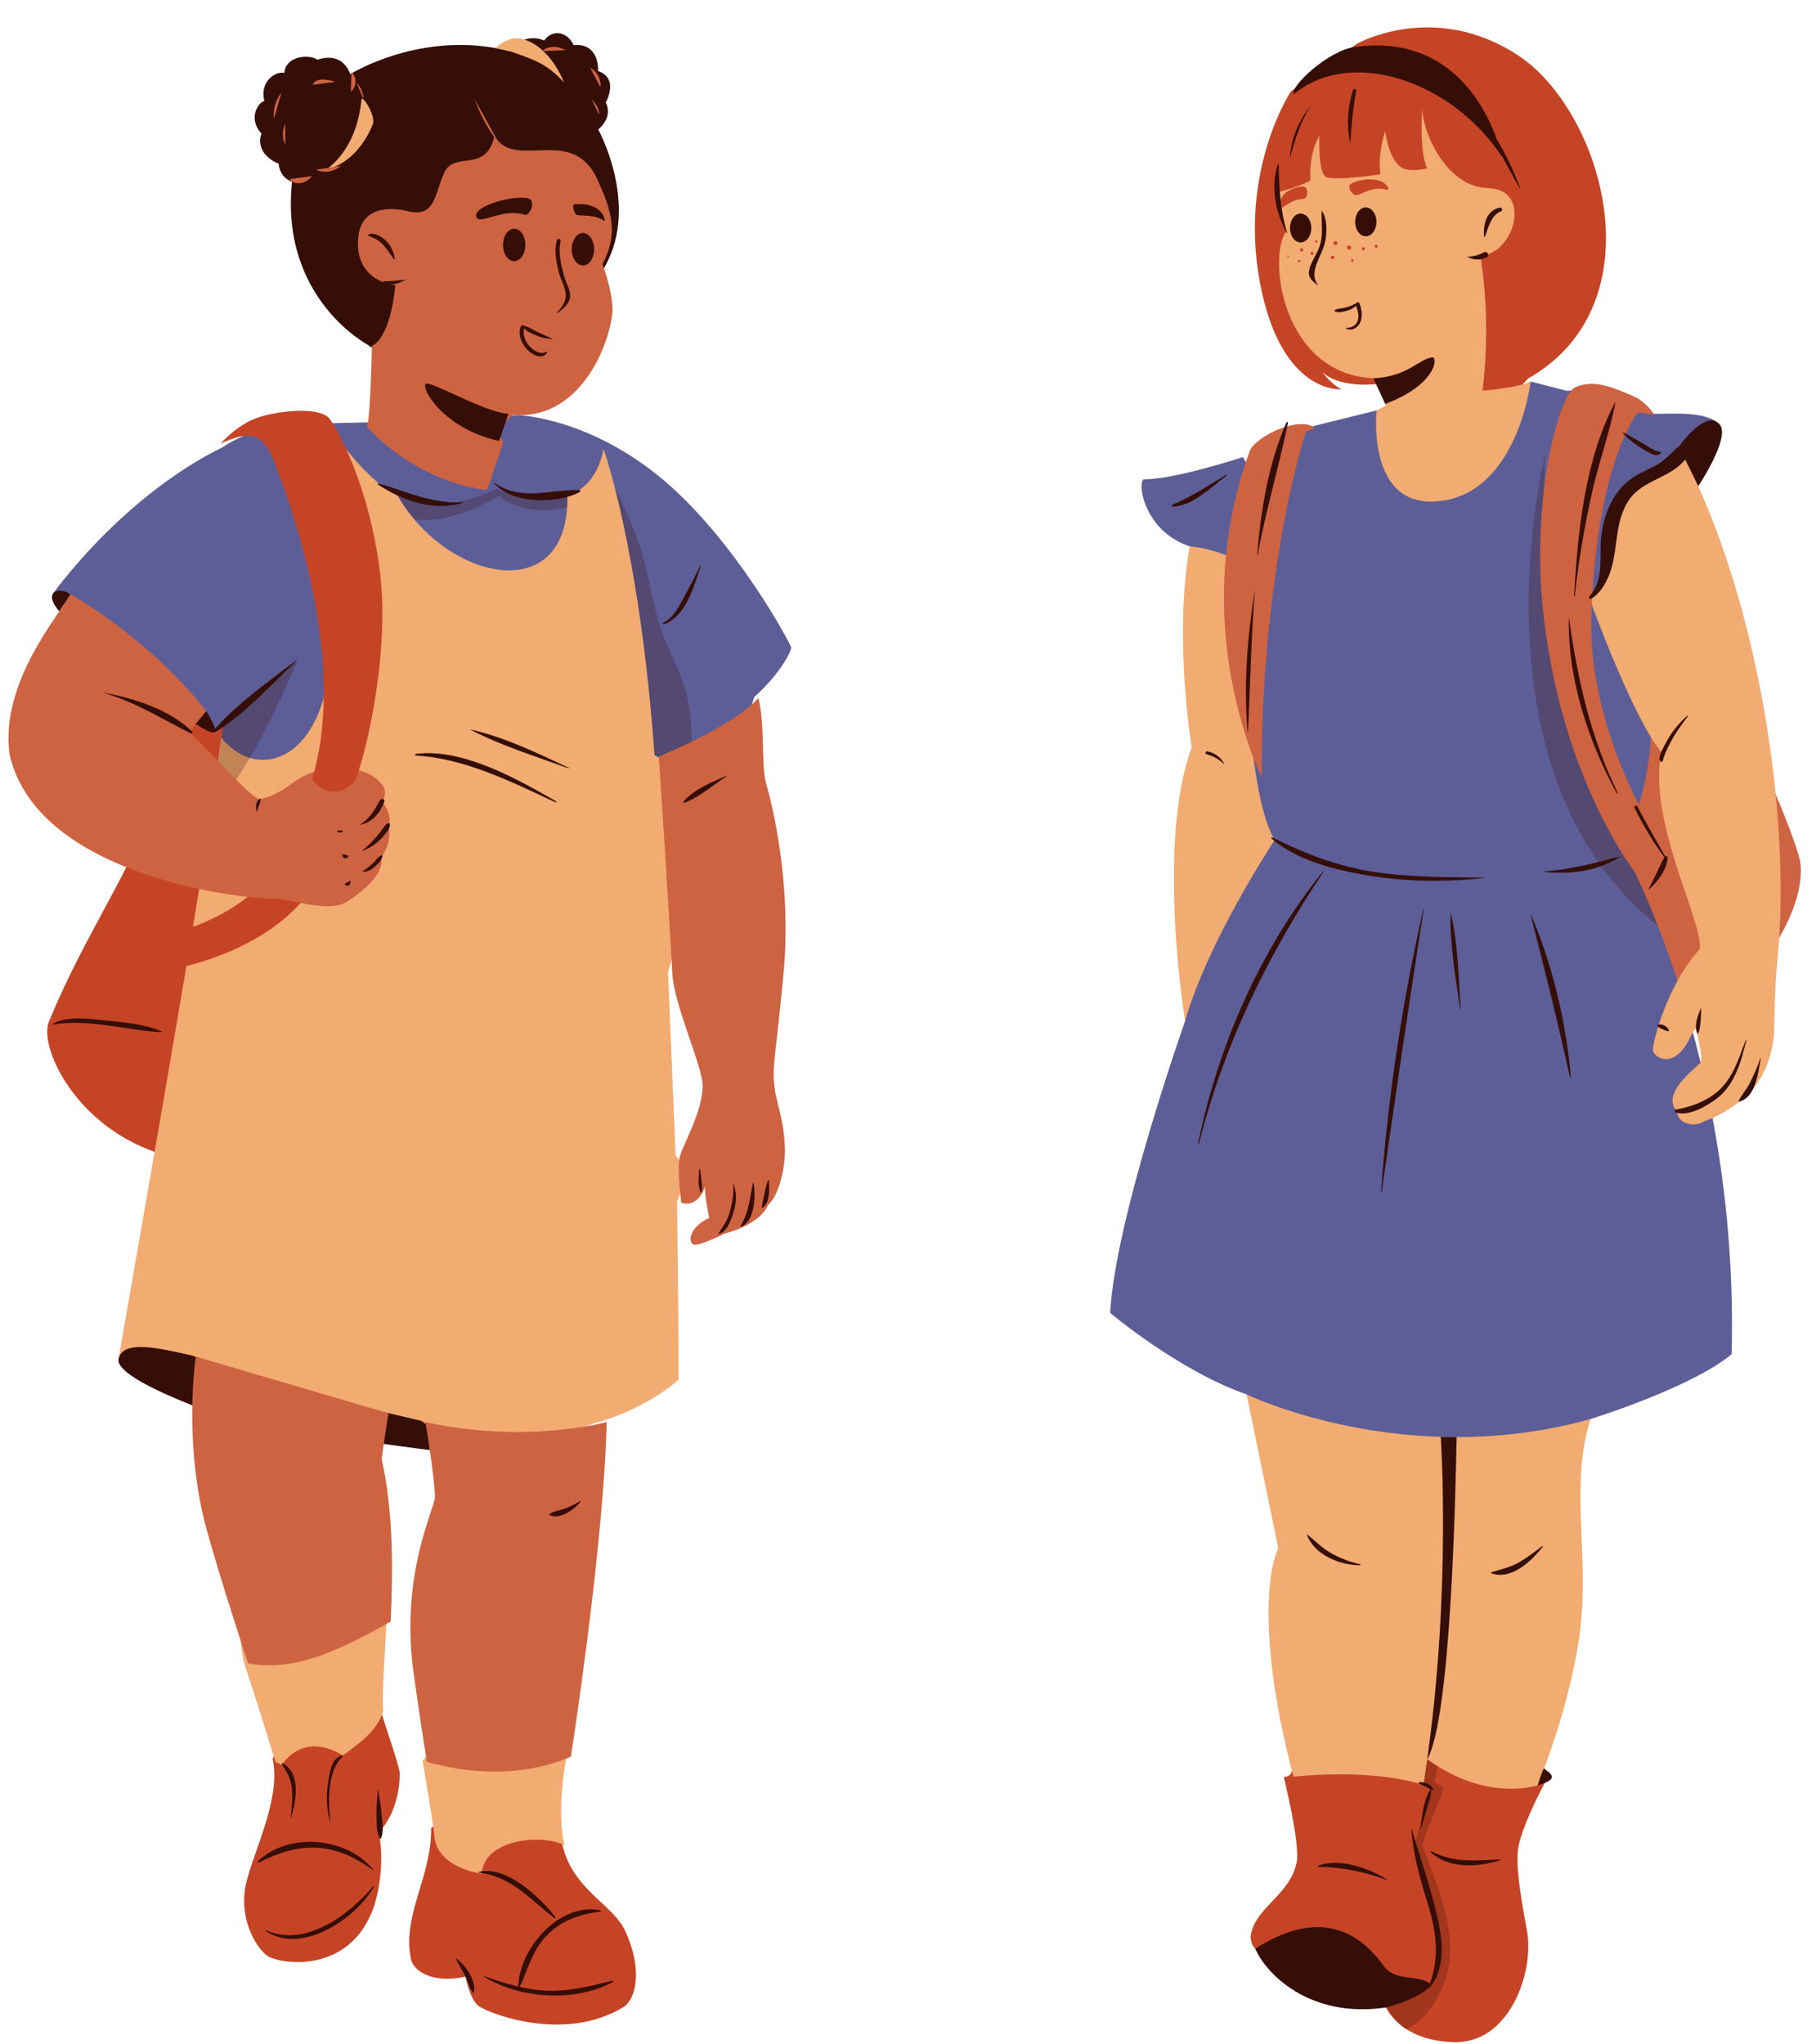 <?xml version="1.0" encoding="UTF-8"?><svg xmlns="http://www.w3.org/2000/svg" xmlns:xlink="http://www.w3.org/1999/xlink" height="507.3" preserveAspectRatio="xMidYMid meet" version="1.0" viewBox="-2.1 -6.8 450.8 507.3" width="450.8" zoomAndPan="magnify"><g id="change1_1"><path d="M44.04,281.05c-26.28-4.47-37.07-28.43-33.88-34.56c13.5-33.14,34.13-52.31,37.54-104.44 C96.76,177.8,70.32,285.52,44.04,281.05z" fill="#C64426"/></g><g id="change2_1"><path d="M52.85,176.26L52.85,176.26c0.33-2.45,0.5-4,0.42-3.93c-0.37,0.3-1.95,2.21-1.95,2.21l-40.34-33.9 c0,0,16.83-23.99,42.34-36.55c0,0,10.26-7.57,27.28-5.88l9.02-0.2l36.88-1.79c0,0,17.21,0.49,35.51,15.61 c18.3,15.12,32.45,41.64,32.32,42.16c-0.44,1.85-3.54,7.2-9.2,12.17l-7.21,23.03c-10.28-4.4-17.52-8.53-17.52-8.53 S76.41,231.78,52.85,176.26z" fill="#5D5E97"/></g><g id="change3_1"><path d="M167.18,161.81c2.64,7.35,3.1,15.46,1.37,23.08c-5.04-2.46-8.16-4.24-8.16-4.24 s-5.59,3.4-14.29,7.5c-3.54-8.03-5.08-16.94-4.41-25.7c1.01-13.28,6.95-26.09,5.98-39.37c-0.12-1.61-0.34-3.24-0.07-4.83 c0.18-1.06,1.07-3.77,2.53-3.63c1.26,0.12,2.19,3.47,2.66,4.47c1.74,3.76,3.36,7.58,4.54,11.56c1.9,6.39,2.64,13.1,4.91,19.37 C163.69,154.03,165.74,157.8,167.18,161.81z" fill="#350E07" opacity=".25"/></g><g id="change4_1"><path d="M165.98,291.4c0,0,0.5,43.6,0.34,44.08c-0.16,0.48-7.57,6.83-18.86,10.32c-11.29,3.48-27.24,9.39-45.67,2.67 l-9.87-2.67c0,0-12.04,0.95-24.91-2.39c-12.86-3.33-39.68-13.02-39.68-13.02s19.57-111.37,21.39-125.76 c0.05-0.38,2.98-19.85,4.11-28.38l0,0c8.37,10.43,23.18,6.41,26.53-14.98c3.35-21.38,3.33-58.09,3.33-58.09s7.44,10.2,13.87,12.93 c12.21,21.42,42.77,28.02,42.18,0.07c0,0,7.09-1.44,8.98-11.56c0,0,8.98,24.74,12.66,76.01c0,0,7.25,4.13,17.52,8.53l-14.17,45.22 l1.88,45.5C165.62,279.9,169.29,283.5,165.98,291.4z" fill="#F2AB71"/></g><g id="change3_2"><path d="M71.85,157.06c-0.64,0.57-10.62,27.08-21.52,36.84c1.4-9.48,3.17-21.77,2.94-21.58 C53.27,172.32,71.19,157.64,71.85,157.06z M71.85,157.06C71.85,157.06,71.85,157.06,71.85,157.06 C71.87,157.04,71.88,157.04,71.85,157.06z" fill="#350E07" opacity=".25"/></g><g id="change1_2"><path d="M76.04,212.64c-11.14,17.66-36.81,21.34-36.81,21.34l1.53-9.23c0,0,16.07-3.49,24.74-15.28 C65.5,209.47,87.18,194.98,76.04,212.64z" fill="#C64426"/></g><g id="change3_3"><path d="M50.56,343.78c0,0-24.41-8.46-23.22-13.39c1.19-4.93,10.53-2.49,18.13-0.82c0,0,30.86,10.06,47.86,14.07 c0.71,0.17,9.14,2.16,9.14,2.16l12.38,8.48C114.84,354.28,77.17,350.24,50.56,343.78z M146.41,25.34c3.92-3.37,1.85-6.7,1.85-6.7 s3.49-5.92-1.9-7.82c0.11-3.04-1.2-6.91-6.06-6.42c-1.54-3.35-5.23-4.07-7.3-1.15c-5.5-2.21-8.39,2.69-8.39,2.69 c-21.72-5.65-39.76,5.66-39.76,5.66c-2.28-6.04-8.11-3.57-8.11-3.57c-1.81-1.36-7.9-1.17-8.26,3.27c-2.15-0.54-6.25,2.17-4.94,6.97 c-1.3,0.15-4.33,4.17-0.73,8.07c-1.05,2.76,0.32,5.89,4.27,7.48c0.25,2.93,2.18,4.08,3.32,4.51c-3.08,28.9,18.79,40.43,18.79,40.43 c5.67,5.58,47.84-2.48,58.02-18.03C157.37,45.17,146.41,25.34,146.41,25.34z" fill="#350E07"/></g><g id="change5_1"><path d="M425.04,147.35c2.8,22.16,15.28,43.95,19.44,58.42c4.16,14.48-20.01,51.03-52.15,45.61 C360.18,245.97,387.7,131.19,425.04,147.35z" fill="#CE6342"/></g><g id="change2_2"><path d="M392.75,345.34c-45.55,37.59-85.39-6.1-85.39-6.1s16.91,5.89,0,0c-16.91-5.89-33.88-20.24-33.88-20.24 c1.23-23.31,18.6-72.4,18.6-72.4s11.58-76.31,11.53-76.52c-0.05-0.21,0.86-37.58-10.4-41.3c-11.27-3.73-13.07-15.77-11.39-16.65 c7.53,0.13,24.63-5.5,24.63-5.5s3.94,8.39,7.89-0.68c0,0-0.72-6.6,8.93-6.85l16.35-4.05c22.94,12.54,38.27-7.16,38.27-7.16l8.8,2.26 c14.39-0.33,20.88,5.7,20.88,5.7c3.26,0.25,12.32-0.85,16.32,1.95l-18.35,61.71c0,0,7.4,15.56-4.68,44.44 c0,0,28.86,51.33,26.89,125.32C417.5,337.72,392.75,345.34,392.75,345.34z" fill="#5D5E97"/></g><g id="change5_2"><path d="M15.37,140.64c0,0,19.48,10.84,33.73,29.03l-4.25,5.15c5.49,5.1,14.29,15.38,17.33,16.68 c0,0,3.13-0.12,8.02-3.75c4.88-3.63,9.35-4.16,12.13-4.04c2.78,0.12,7.8,0.6,10.58,4.44c1.22,1.81,0,4.15,0,4.15s2.61,3.4,1.42,5.8 c0,0,1.2,3.66-1.84,8c0,0,1.71,4.21-8.07,10.61c-4.64,3.51-14.99-0.79-19.28-0.54c-4.29,0.25-57.98-4.63-64.88-35.87 C-2.11,162.4,12.76,145.71,15.37,140.64z" fill="#CE6342"/></g><g id="change1_3"><path d="M92.35,417.09c0.2,1.93,4.3,12.8,4.81,16.18c-0.2,10.31-5.26,14.57-5.26,14.57s2.01,8.27-1.15,18.47 c-6.11,17.38-23.69,14.09-26.33,12.35c-2.64-1.74-6.7-8.2-5.79-16.02s9.32-22.27,6.95-33C70.79,418.51,92.15,415.17,92.35,417.09z M104.93,446.83c0.13,12.03-7.07,21.41-5.11,32.06c0.48,3.79,5.94,6.58,13.64,4.83c0,0,1.02,5.65,3.28,7.31 c2.26,1.66,21.35,9.45,36.34,0c3.09-2.77,4.07-9.86,0-18.7c-3.08-6.69-13.33-10.25-15.69-21.89 C137.39,450.44,116.92,437.55,104.93,446.83z M377.23,87.14c32.59-18.56,18.53-66.3-2.38-80.13c-20.91-13.83-40.14-2.94-40.14-2.94 l-16.34,11.79c0,0-12.92,19.35-7.73,47.33s20.22,26.63,20.22,26.63c-2.56-1.36-4.69-4.24-4.69-4.24c4.69,4.24,14.04,2.87,14.04,2.87 S361.42,105.35,377.23,87.14z M318.34,433.35c-0.4,0.79-1.77,0.82-1.77,0.82s3.98,15.83,3.26,20.96 c-1.63,8.47-10.29,11.19-11.47,18.47c-0.07,0.47,0.03,1.15,0.32,1.96c2.01,5.68,22.02,3.93,32.88,15.02c0,0,3.15,8.98,17.17,9.41 c14.02,0.43,20.08-17.62,18.23-27.61s-2.77-16.39-2.19-20.55c1.17-6.59,7.54-17.91,7.54-17.91S327.73,405.83,318.34,433.35z M52.65,103.31c8.07-3.84,10.91-2.07,13.65,5.32c2.74,7.39,18.32,47.19,9.07,78c0,0,4.39,6.37,10.41,0.73 c1.66-2.33,9.15-29.81,6.46-52.02s-11.31-37.2-12.89-38.61c-2.76-2.46-11.75-1.72-17.16,0C56.78,98.44,52.65,103.31,52.65,103.31z" fill="#C64426"/></g><g id="change3_4"><path d="M409.45,222.95c-47.93-38.27-27.94-117.28-27.94-117.28c-2.95,50.59,9.36,80.36,20.11,96.38 c-0.25,0.62-0.49,1.25-0.76,1.88C400.86,203.94,404.68,210.75,409.45,222.95z M351.03,450.8c0.46-1.73,5.3-13.82,5.3-13.82 l-2.29-1.61l0.74-3.86c-0.85-0.53-1.72-1.11-2.59-1.74l-0.91,6.32l1.91,0.88l-4.09,13.82c0.5,8.58,10.39,24.9,4.09,34.69 c-3.05,3.08-10.79,6.16-10.98,5.71c0,0,1.07,3.02,4.7,5.65c2.89-1.32,6.57-4.37,9.43-11.36 C361.86,472.01,350.57,452.53,351.03,450.8z M121.2,114.48c0,0-11.81,6.84-24.61,1.64c1.21,2.12,2.6,4.09,4.12,5.9 c9.76,1.47,20.96-5.74,20.96-5.74c6.16,4.62,13.19,3.77,17.03,2.76c0.06-0.91,0.08-1.85,0.06-2.84 C129.59,118.84,121.2,114.48,121.2,114.48z" fill="#350E07" opacity=".25"/></g><g id="change4_2"><path d="M321.76,39.59c0.96,0.48,0.85,2.81-0.3,2.98c-3.15,0.1-5.13,2.41-5.63,2.24c0.29,2.13,0.73,4.58,1.28,5.89 c-4.53,6.64-0.87,35.28,21.69,36.38l6.64,1.72l-3.7,4.64l0.2,0.42l-2.32,1.18c0,0-2.57,23.62,14.56,22.61 c20.34-1.2,23.7-29.77,23.7-29.77c-3.79,1.72-11.98,2.26-11.98,2.26s2.38-15.41-0.51-33.45c8.55-0.52,12.96-16.54,1.93-16.81 c-11.02-0.27-16.74-15.26-16.34-20.26c0,0-0.91,11.23,1.24,15.36c0,0-3.85,1-6.01,0c-3.58-1.66-4.45-9.2-4.45-9.2 s-1.88,5.13-1.2,10.68c0,0-11.41,1.69-13.47,0.67c-2.07-1.02-1.66-10.27-1.66-10.27c-2.67,4.65-2.26,10.11-2.23,10.94 c0.03,0.83-7.84,3.05-7.84,3.05s0.1,1.15,0.29,2.7C315.98,40.23,320.89,39.16,321.76,39.59z M317.81,57 c-0.03,0.03-0.09,0.06-0.13,0.06c-0.05,0-0.1-0.02-0.13-0.06c-0.04-0.03-0.05-0.09-0.06-0.13c0-0.05,0.02-0.1,0.06-0.13 c0.03-0.03,0.09-0.06,0.13-0.06c0.05,0,0.1,0.02,0.13,0.06c0.04,0.03,0.05,0.09,0.06,0.13C317.87,56.91,317.84,56.96,317.81,57z M320.39,58.28c-0.38,0-0.38-0.59,0-0.59C320.77,57.69,320.77,58.28,320.39,58.28z M320.99,55.61c-0.52,0-0.52-0.81,0-0.81 C321.51,54.8,321.51,55.61,320.99,55.61z M333.83,58.08c-0.03,0.03-0.06,0.05-0.1,0.07c-0.03,0.01-0.05,0.02-0.08,0.02 c-0.04,0.01-0.09,0.01-0.13-0.01c-0.03-0.01-0.05-0.02-0.08-0.03c-0.04-0.02-0.07-0.05-0.09-0.08c-0.03-0.03-0.05-0.07-0.06-0.11 c0-0.01-0.01-0.02-0.01-0.03c-0.02-0.06-0.02-0.12,0-0.17c0.01-0.04,0.03-0.08,0.06-0.11c0.02-0.04,0.05-0.06,0.09-0.08 c0.04-0.02,0.08-0.04,0.12-0.04c0.04-0.01,0.09-0.01,0.13,0.01c0.06,0.02,0.1,0.04,0.14,0.08c0.02,0.02,0.03,0.04,0.05,0.07 c0.03,0.05,0.04,0.11,0.04,0.17c0,0.01,0,0.02,0,0.03C333.92,57.94,333.88,58.02,333.83,58.08z M336.71,55.06 c-0.02,0.05-0.04,0.09-0.08,0.13c-0.04,0.04-0.08,0.06-0.13,0.08c-0.05,0.02-0.1,0.04-0.15,0.03c-0.11,0-0.2-0.04-0.28-0.11 c-0.05-0.05-0.08-0.11-0.1-0.17c0-0.03-0.01-0.07-0.01-0.1c0-0.05,0.01-0.1,0.03-0.15c0.02-0.05,0.04-0.09,0.08-0.13 c0.04-0.04,0.08-0.06,0.13-0.08c0.05-0.02,0.1-0.04,0.15-0.03c0.11,0,0.2,0.04,0.28,0.11c0.05,0.05,0.08,0.11,0.1,0.17 c0,0.03,0.01,0.07,0.01,0.1C336.74,54.96,336.73,55.01,336.71,55.06z M339.52,54.69c-0.48,0-0.48-0.75,0-0.75 C340.01,53.94,340.01,54.69,339.52,54.69z M332.91,39.22c0.36-0.79,3.55-1.82,6.37-1.41c3,0.43,3.91,2.77,2.69,2.47 c-3.14-1.05-6.19,1.26-7.34,1.34C333.48,41.69,332.63,39.82,332.91,39.22z M332.32,54.43c0.02-0.06,0.06-0.12,0.11-0.17 c0.05-0.05,0.1-0.09,0.17-0.11c0.06-0.03,0.13-0.05,0.2-0.04c0.09,0,0.18,0.02,0.26,0.07c0.03,0.03,0.07,0.05,0.1,0.08 c0.06,0.06,0.11,0.14,0.13,0.23c0.01,0.05,0.01,0.09,0.02,0.14c0,0.07-0.01,0.14-0.04,0.2c-0.02,0.06-0.06,0.12-0.11,0.17 c-0.05,0.05-0.1,0.09-0.17,0.11c-0.06,0.03-0.13,0.05-0.2,0.04c-0.09,0-0.18-0.02-0.26-0.07c-0.03-0.03-0.07-0.05-0.1-0.08 c-0.06-0.06-0.11-0.14-0.13-0.23c-0.01-0.05-0.01-0.09-0.02-0.14C332.27,54.56,332.28,54.49,332.32,54.43z M328.96,53.33 c0.02-0.06,0.05-0.11,0.1-0.16c0.04-0.05,0.1-0.08,0.16-0.1c0.06-0.03,0.12-0.05,0.19-0.04c0.09,0,0.17,0.02,0.25,0.07 c0.03,0.03,0.07,0.05,0.1,0.08c0.06,0.06,0.1,0.13,0.13,0.22c0.01,0.04,0.01,0.09,0.02,0.13c0,0.07-0.01,0.13-0.04,0.19 c-0.02,0.06-0.05,0.11-0.1,0.16c-0.04,0.05-0.1,0.08-0.16,0.1c-0.06,0.03-0.12,0.05-0.19,0.04c-0.09,0-0.17-0.02-0.25-0.07 c-0.03-0.03-0.07-0.05-0.1-0.08c-0.06-0.06-0.1-0.13-0.13-0.22c-0.01-0.04-0.01-0.09-0.02-0.13 C328.92,53.45,328.93,53.39,328.96,53.33z M328.72,56.65c0.57,0,0.57,0.89,0,0.89C328.15,57.53,328.15,56.65,328.72,56.65z M324.39,53.02c0.01-0.04,0.03-0.07,0.06-0.09c0.05-0.05,0.13-0.08,0.2-0.08c0.08,0,0.15,0.03,0.2,0.08 c0.06,0.05,0.08,0.13,0.08,0.2c0,0.04-0.01,0.08-0.02,0.11c-0.01,0.04-0.03,0.07-0.06,0.09c-0.05,0.05-0.13,0.08-0.2,0.08 c-0.08,0-0.15-0.03-0.2-0.08c-0.06-0.05-0.08-0.13-0.08-0.2C324.37,53.09,324.38,53.05,324.39,53.02z M323.25,55.92 c0.02-0.05,0.04-0.09,0.08-0.12c0.03-0.04,0.07-0.06,0.12-0.08c0.05-0.02,0.09-0.03,0.15-0.03c0.1,0,0.19,0.04,0.27,0.11 c0.05,0.05,0.08,0.1,0.1,0.17c0,0.03,0.01,0.07,0.01,0.1c0,0.05-0.01,0.1-0.03,0.15c-0.02,0.05-0.04,0.09-0.08,0.12 c-0.03,0.04-0.07,0.06-0.12,0.08c-0.05,0.02-0.09,0.03-0.15,0.03c-0.1,0-0.19-0.04-0.27-0.11c-0.05-0.05-0.08-0.1-0.1-0.17 c0-0.03-0.01-0.07-0.01-0.1C323.22,56.01,323.23,55.97,323.25,55.92z M439.14,231.27c-0.76,7.65-0.7,14.78-0.85,18.01 c-0.3,6.63-3.37,12.84-6.9,15.77c-5.12,4.83-10.31,6.34-10.31,6.34s-1.6,1.12-3.64,0.79c-3.32-0.62-3.23-3.12-3.23-3.12 c-4.25-4.6,4.88-10.9,5.79-12.19c0.91-1.29-0.98-6.23-0.84-8.69c-1.68,1.26-2.04,4.75-5.14,6.99c-3.1,2.23-6.15-0.41-5.77-1.66 c0-2.12,3.67-16.16,11.61-24.8c0.66-7.31-12.91-31.43-9.58-48.91c-7.26-8.71-17.97-38.52-17.97-38.52c1.64-1.6,3.62-3.55,3.9-5.82 c0.29-2.27,0.91-5.41,1-7.7c0.25-6.33,1.14-11.57,6.4-15.11c1.99-1.34,5.85-2.42,7.92-3.63c2.07-1.21,2.93-5.32,3.11-5 c0.56,1.04,1.11,2.09,1.65,3.16C434.48,142.99,442.61,196.13,439.14,231.27z M314.32,201.66c0,0-16.64,25.1-22.24,44.95 c0,0-7.23-43.92,1.64-67.97c0,0-4.49-26.76-0.51-49.86c6.31,0.48,13.54,4.06,13.54,4.06S305.9,187.58,314.32,201.66z M392.75,345.34 c-5.21,15.97-0.39,33.09-2.53,51.78c-2.14,18.69-10.59,39.09-10.59,39.09s-12.38,4.43-27.44-6.45l-0.93,6.45 c0,0-10.54-4.21-32.27-2.11c-8.24-31.1-6.86-50.16-3.77-56.66l-7.86-38.21C307.36,339.25,346.68,358.24,392.75,345.34z M78.93,35.24 c0.04-0.18,7.41-4.29,8.7-17.36c0.32-1.12,3.58,4.09,2.82,6.12S86.3,33.5,78.93,35.24z M137.91,13.68 c-4.37-4.92-8.06-5.81-13.31-7.74l-3.7-0.81c0,0,3.06-3.08,6.35-2.33C134.58,4.48,137.91,13.68,137.91,13.68z M138.58,428.84 c-2.78,14.86-0.52,22.37-0.52,22.37c-4.24-2.74-19.8-2.28-20.62,6.99c-6.75-1.21-11.3-4.42-11.71-9.34 c-0.26-3.07-1.34-8.92-2.92-18.76C109.1,423.06,123.1,422.59,138.58,428.84z M93.85,395.29c-0.45,9.62-1.15,17.77-0.82,22.58 c-1.64,5.42-7.25,8.8-9.98,10.97c-10.3-6.19-15.15,2.37-15.15,2.37l-1.63-0.8c0,0-3.31-10.99-7.82-24.73 C53.32,382.03,73.76,395.29,93.85,395.29z" fill="#F2AB71"/></g><g id="change5_3"><path d="M410.49,202.98l-4.47,9.64c0,0-19.54-22.29-24.82-65.56c-3.61-29.59,3.72-56.01,7.71-57.74 c3.84-1.67,7.62-1.03,15.61,2.77c2.68,1.77,4.09,4.06,4.09,4.06l-4.09-0.63c0,0-10.23,12.18-11.57,50.16 C391.89,175.89,410.49,202.98,410.49,202.98z M308.2,104.95c-16.08,43.64,2.87,80.97,2.87,80.97c-0.07-52.58,11-85.58,11-85.58 l2.25-0.93C320.49,96.26,309.82,101.45,308.2,104.95z M145.83,36.98c-6.23-12.24-19.66-1.97-24.74-9.44l-5.35-9.69 c1.18,3.33,2.82,6.49,4.85,9.39c-2.19,8.93-9.96,3.36-12.41,8.82c-2.48,5.53-2.22,10.87-8.59,9.66c0,0-12.19-3.76-12.81,6.92 s9.26,11.34,9.26,11.34c-1.4,13.88-5.83,15.06-5.83,15.06s-0.27,16.44-1.18,20.2c13.96,14.57,29.77,15.54,29.77,15.54l4.04-11.86 l-1.8-2.83l4.1-3.92c18.55,1.46,24.93-21.04,24.8-26.25c-0.13-5.21-2.49-11.18-2.49-11.18C151.18,51.65,150.32,46.41,145.83,36.98z M72.69,38.62c1.07-0.21,2.01-0.9,2.73-1.72l-5.69,0.75C70.4,38.51,71.62,38.84,72.69,38.62z M82.5,34.36l-6.13,0.96 C78.36,36.25,80.89,35.86,82.5,34.36z M85.15,11.06L85,15.99c0.7-0.61,1.13-1.51,1.15-2.43C86.19,12.63,85.81,11.71,85.15,11.06z M86.39,13.69l1.75,4.16C88.12,16.31,87.48,14.78,86.39,13.69z M67.7,16.44c-0.23,0.09-0.38,0.31-0.51,0.53 c-1.03,1.69-1.49,3.72-1.3,5.7L67.7,16.44z M68.71,23.94c-0.79,1.62-0.79,3.6,0,5.22L68.71,23.94z M78.8,12.99 c-0.63-0.07-1.27-0.1-1.88,0.07c-0.61,0.17-1.17,0.58-1.39,1.18l5.58-0.7C80.39,13.21,79.59,13.08,78.8,12.99z M138.3,5.65 c-0.95-0.51-2.01-0.84-3.09-0.81c-1.08,0.03-2.17,0.43-2.9,1.22c0.14-0.06,0.27-0.12,0.41-0.18L138.3,5.65z M144.41,10.03l2.52,4.79 C147.17,12.91,146.12,10.91,144.41,10.03z M144.75,17.78l1.84,3.87C146.73,20.19,145.71,18.89,144.75,17.78z M188.1,187.7 c-1.29-4.41-0.24-14.54-1.93-21.26c-6.8,7.38-24.74,14.5-24.74,14.5c0.3,3.31,2.99,45.87,3.36,53.76 c0.37,7.88,7.68,23.46,7.55,28.12c-0.19,6.62-4.9,14.38-5.67,17.38c-0.78,3,0.36,11.5,0.36,11.5c4.54,1.25,5.89-4.12,5.89-4.12 c-0.21,1.99,1.04,7.86,1.04,7.86c-5.32,2.42-5.37,6.59-3.6,6.66c1.77,0.08,7.39-2.76,7.39-2.76c9.25-2.42,10.84-7.12,10.84-7.12 c2.87-2.56,4.37-9.89,4.14-14.57c-0.23-4.68-0.91-7.16-2.35-13.13c-1-6.67-0.16-6.71,2.01-29.58 C194.56,212.06,189.38,192.12,188.1,187.7z M103.5,346.1c0.67,3.56,2.43,15.81,2.37,18.64c-0.06,2.83-8.65,19.14-5.34,43.31 c1.25,9.07,2.38,16.43,3.33,22.35c4.72,1.42,20.63,5.3,35.76-1.26c3.01-19.6,8.34-58.8,8.89-83.04 C148.51,346.1,128.53,351.62,103.5,346.1z M94.36,343.94c0,0-47.3-13.93-47.86-14.07c0,0-3.25,21.54,2.78,43.21 c2.67,9.58,6.61,22.01,10.19,32.9c9.54,1.69,18.94-0.9,35.41-10.39c0.57-12.34,0.73-27.09-2.23-40.29 C92.66,355.3,93.82,346.53,94.36,343.94z" fill="#CE6342"/></g><g id="change3_5"><path d="M89.38,51.66c-0.09-0.06-0.12-0.23,0-0.28c1.28-0.57,2.96,0.38,3.94,1.19c1.43,1.19,2.31,3,2.58,4.82 c0.02,0.16-0.16,0.23-0.25,0.11c-0.91-1.24-1.69-2.56-2.77-3.67c-0.55-0.56-1.16-1.03-1.85-1.4C90.48,52.14,89.88,52.01,89.38,51.66 L89.38,51.66z M136.13,52.81c-0.73,2.74-0.15,5.64,0.6,8.34c0.35,1.26,1.01,2.45,1.36,3.69c0.76,2.75-0.28,4.03-2.04,6.06 c-0.02,0.03,0.01,0.07,0.04,0.05c1.45-0.89,3.24-2.36,3.35-4.22c0.09-1.44-0.98-3.28-1.38-4.63c-0.85-2.89-1.63-6.04-1-9.03 C137.2,52.46,136.3,52.2,136.13,52.81L136.13,52.81z M127.86,73.94c-0.09,0-0.17,0-0.26,0c-0.13,0-0.28,0.07-0.35,0.2 c-1,1.95,0.25,4.58,1.68,5.98c1.22,1.2,3.74,2.5,4.83,0.46c0.04-0.08-0.05-0.18-0.13-0.13c-1.74,1.07-3.9-0.62-4.85-2.05 c-0.42-0.64-0.71-1.35-0.84-2.11c-0.14-0.78,0.1-1.47,0.03-2.23C127.97,73.99,127.93,73.94,127.86,73.94L127.86,73.94z M127.74,74.21c0.54,1.16,2.17,1.76,3.29,2.24c1.32,0.56,2.54,0.79,3.96,0.91c0.04,0,0.05-0.05,0.02-0.07 c-1.32-0.6-2.63-1.24-3.96-1.85c-1.01-0.47-2.11-1.33-3.25-1.34C127.75,74.11,127.72,74.17,127.74,74.21L127.74,74.21z M125.54,49.95c-1.53,0-2.77,1.8-2.77,4.03c0,2.23,1.24,4.03,2.77,4.03c1.53,0,2.77-1.8,2.77-4.03 C128.32,51.75,127.08,49.95,125.54,49.95z M142.6,51.02c-1.53,0-2.77,1.8-2.77,4.03c0,2.23,1.24,4.03,2.77,4.03 c1.53,0,2.77-1.8,2.77-4.03C145.37,52.82,144.13,51.02,142.6,51.02z M116.08,46.87c0.69,2.55,6.26-2.23,12.24-0.33 c1.28-0.04,2.65-3.59,0.77-4.09C125.54,41.5,115.57,44.25,116.08,46.87z M140.45,43.9c-0.62,0.44,0.01,2.36,0.66,2.64 c0.65,0.28,4.8-0.17,6.74,1.52C148.36,48.44,147.9,43.27,140.45,43.9z M124.1,95.88c-5.67-0.21-19.21-8.22-20.51-7.43 s4.01,11.03,18.21,14.18L124.1,95.88z M93.12,63.27c1.58,1.15,3.78,0.18,5.34-0.52c0.05-0.02,0.02-0.11-0.03-0.1 c-1.73,0.11-3.5,0.42-5.23,0.32C93.03,62.96,93.01,63.19,93.12,63.27L93.12,63.27z M45.62,174.76c-5.65-5.52-14.39-8.26-21.97-9.66 c-0.02,0-0.03,0.03-0.01,0.04c7.96,2.3,14.34,6.45,21.64,10.06C45.55,175.33,45.85,174.99,45.62,174.76L45.62,174.76z M62.39,191.43 c-0.24,0.17-0.39,0.23-0.55,0.49c-0.14,0.24-0.25,0.5-0.31,0.78c-0.13,0.64-0.06,1.25,0.1,1.88c0.01,0.04,0.07,0.04,0.08,0 c0.13-0.58,0.35-1.12,0.57-1.67c0.19-0.47,0.27-0.86,0.32-1.35C62.62,191.45,62.47,191.37,62.39,191.43L62.39,191.43z M91.72,113.4 c5.97,4.04,13.89,6.8,20.97,4.59c0.07-0.02,0.06-0.13-0.02-0.12c-7.71,0.35-13.7-2.69-20.85-4.71 C91.67,113.12,91.6,113.32,91.72,113.4L91.72,113.4z M141.73,114.82c-7.43-0.21-14.54,2.95-21.29-1.95 c-0.02-0.02-0.04,0.02-0.03,0.04c4.31,5.41,15.86,5.51,21.44,2.36C142.07,115.15,141.96,114.83,141.73,114.82L141.73,114.82z M162.67,148.14c5.61-1.96,7.5-9.62,9.26-14.65c0.02-0.05-0.06-0.09-0.09-0.04c-1.29,2.59-2.64,5.15-4.01,7.71 c-1.33,2.47-2.7,5.31-5.31,6.63C162.32,147.89,162.46,148.21,162.67,148.14L162.67,148.14z M167.81,192.42 c3.75-1.42,7.1-4.4,10.45-6.56c0.08-0.05,0.01-0.15-0.07-0.12c-3.6,1.56-7.96,3.3-10.59,6.32 C167.47,192.2,167.59,192.5,167.81,192.42L167.81,192.42z M101.13,180.7c12.11,0.67,23.79,6.54,34.63,11.59 c0.17,0.08,0.32-0.16,0.15-0.26c-9.75-5.58-23.17-13.21-34.78-11.74C100.87,180.33,100.86,180.69,101.13,180.7L101.13,180.7z M114.6,174.24c7.75,4.04,16.26,6.65,24.45,9.63c0.07,0.02,0.11-0.08,0.05-0.12c-7.89-3.72-15.93-7.6-24.48-9.54 C114.6,174.21,114.59,174.23,114.6,174.24L114.6,174.24z M51.49,174.82c7.47-4.76,13.69-11.65,20.06-17.72 c0.06-0.05-0.02-0.13-0.08-0.08c-6.95,5.38-14.56,10.62-20.38,17.27C50.84,174.57,51.15,175.04,51.49,174.82L51.49,174.82z M46.48,172.85c6.99,4.64,5.03,0.83,2.62-3.18L46.48,172.85z M15.37,140.64c-3.49-2.12-6.69-0.19-2.75,4.27L15.37,140.64z M172.02,289.32c0.43-1.99-0.2-3.9-0.31-5.88c-0.01-0.16-0.24-0.16-0.25,0c-0.1,2.01-0.47,4.02,0.52,5.89 C171.99,289.34,172.02,289.34,172.02,289.32L172.02,289.32z M176.23,299.43c1.85-0.37,2.74-2.57,3.34-4.17 c1.05-2.8,1.42-5.28,0.49-8.15c-0.03-0.08-0.16-0.07-0.15,0.02c0.18,2.38-0.28,4.86-0.94,7.14c-0.59,2.06-1.68,3.37-2.77,5.12 C176.18,299.41,176.21,299.43,176.23,299.43L176.23,299.43z M181.96,297.58c3.28-1.25,3.62-7.93,3-10.79 c-0.02-0.08-0.14-0.08-0.16,0c-0.78,3.73-0.99,7.22-3.03,10.54C181.69,297.45,181.82,297.64,181.96,297.58L181.96,297.58z M187.06,292.99c2.07-1.04,1.84-4.93,1.68-6.84c-0.01-0.11-0.16-0.14-0.2-0.03c-0.44,1.27-0.76,2.55-0.99,3.87 c-0.17,1-0.52,1.95-0.54,2.97C187.01,292.99,187.04,293.01,187.06,292.99L187.06,292.99z M62.25,455.36 c10.39-5.23,18.66-5.05,28.13,1.87c0.09,0.07,0.17-0.07,0.11-0.14c-6.69-8-20.75-9.33-28.51-2.07 C61.8,455.2,62.04,455.47,62.25,455.36L62.25,455.36z M67.85,430.98c1.3,2,2.31,3.74,2.51,6.16c0.2,2.32-0.04,4.7-0.3,7.01 c-0.01,0.08,0.12,0.1,0.14,0.02c1.14-4.1,2.56-10.82-2.14-13.4C67.93,430.69,67.76,430.85,67.85,430.98L67.85,430.98z M82.86,428.88 c-2.45,0.5-2.88,3.28-3.3,5.39c-0.78,3.9-0.74,7.5,0.37,11.32c0.01,0.05,0.08,0.03,0.07-0.02c-0.7-4.53-0.89-13.2,2.99-16.47 C83.1,429.01,82.98,428.86,82.86,428.88L82.86,428.88z M92.45,449.48c0.77-1.71,0.38-3.73,0.24-5.56c-0.16-2.17-0.58-4.28-0.9-6.43 c-0.01-0.07-0.12-0.05-0.12,0.02c-0.15,2.3-0.39,4.56-0.29,6.88c0.07,1.7-0.05,3.62,0.86,5.1 C92.28,449.55,92.41,449.57,92.45,449.48L92.45,449.48z M63.81,472.36c9,6.16,22.57-3.11,26.97-11.07c0.04-0.08-0.07-0.17-0.13-0.1 c-5.92,7.08-16.99,15.48-26.75,11.01C63.79,472.15,63.71,472.29,63.81,472.36L63.81,472.36z M115.54,487.69 c0.61-2.97-2.04-6.8-4.33-8.43c-0.08-0.06-0.17,0.05-0.13,0.13c0.73,1.39,1.55,2.72,2.27,4.12c0.69,1.35,1.04,3,1.97,4.22 C115.38,487.79,115.52,487.8,115.54,487.69L115.54,487.69z M117.72,483.52c8.94,5.75,22.84,6.64,32.27,1.57 c0.19-0.1,0.06-0.38-0.14-0.34c-5.37,1.31-10.6,2.68-16.19,2.46c-5.61-0.22-10.69-1.89-15.92-3.73 C117.72,483.49,117.71,483.51,117.72,483.52L117.72,483.52z M126.78,486.54c2.04-4.18,2.98-8.56,6.11-12.21 c3.73-4.35,8.56-6.08,14.1-6.74c0.15-0.02,0.21-0.25,0.04-0.29c-10.2-2.21-20.44,9.54-20.48,19.17 C126.54,486.6,126.72,486.66,126.78,486.54L126.78,486.54z M116.82,457.93c8.17,1,12.52,6.53,18.68,11.25 c0.18,0.14,0.33-0.14,0.22-0.28c-3.8-4.9-12.03-12.78-18.93-11.18C116.67,457.75,116.71,457.92,116.82,457.93L116.82,457.93z M134.25,369.12c2.48,1.42,6.17-1.33,7.69-3.14c0.09-0.11-0.02-0.29-0.16-0.21c-1.36,0.84-2.77,1.53-4.3,2.01 c-1.1,0.35-2.33,0.48-3.25,1.21C134.2,369.04,134.21,369.1,134.25,369.12L134.25,369.12z M336.94,44.68c-1.46,0-2.64,1.6-2.64,3.58 s1.18,3.58,2.64,3.58c1.46,0,2.64-1.6,2.64-3.58S338.4,44.68,336.94,44.68z M320.77,46.2c-1.46,0-2.64,1.6-2.64,3.58 s1.18,3.58,2.64,3.58c1.46,0,2.64-1.6,2.64-3.58S322.22,46.2,320.77,46.2z M326.01,45.46c-0.18,2.67,0.33,5.15-0.24,7.83 c-0.52,2.44-2.16,4.31-2.81,6.61c-0.57,2.01,0.49,2.94,2.07,4.08c0.04,0.03,0.07-0.03,0.05-0.06c-2.59-3.34,1.18-7.3,1.81-10.97 c0.43-2.52,0.5-5.28-0.86-7.5C326.03,45.44,326.01,45.45,326.01,45.46L326.01,45.46z M329.24,70.46c0.9,0.49,2.4,0.06,3.33-0.24 c1.09-0.36,1.99-0.96,2.57-1.97c0.02-0.04-0.02-0.08-0.06-0.06c-0.97,0.54-2,1.01-3.07,1.32c-0.86,0.24-2.03,0.18-2.76,0.68 C329.15,70.25,329.13,70.4,329.24,70.46L329.24,70.46z M331.9,74.56c1.07,0.9,2.55,0.28,3.29-0.74c1.12-1.54,0.8-3.56,0.23-5.24 c-0.21-0.62-1.2-0.35-0.98,0.27c0.41,1.18,0.92,2.55,0.54,3.79C334.51,74.15,333.36,74.56,331.9,74.56 C331.9,74.55,331.89,74.56,331.9,74.56L331.9,74.56z M370.18,44.73c-3.31,0.69-4.14,4.19-3.87,7.12c0.01,0.14,0.19,0.17,0.24,0.03 c0.85-2.22,1.42-5.2,3.89-6.21C371.02,45.44,370.82,44.6,370.18,44.73L370.18,44.73z M366.3,55.82c-1.15,0.62-2.69,1.08-4,1.05 c-0.06,0-0.09,0.09-0.03,0.12c1.63,0.79,3.08,0.83,4.73,0.03C367.79,56.63,367.08,55.4,366.3,55.82L366.3,55.82z M341.77,93.44 c12.65-4.75,13.1-11.55,11.72-11.55c-3.34,0.32-6.09,4.8-14.68,5.19L341.77,93.44z M413.81,269.19c3.1,1.33,8.14-1.7,10.46-3.53 c4.3-3.39,5.89-9.16,7.12-14.25c0.02-0.1-0.12-0.14-0.16-0.04c-1.7,4.53-3.22,9.6-7.09,12.82c-2.93,2.44-6.55,3.7-10.25,4.37 C413.61,268.61,413.54,269.08,413.81,269.19L413.81,269.19z M429.54,266.61c4.3-1.01,4.79-7.41,5.46-10.82 c0.01-0.07-0.08-0.09-0.1-0.03c-0.7,2.18-1.74,4.44-2.78,6.48c-0.76,1.5-2.01,2.75-2.66,4.3 C429.45,266.58,429.5,266.62,429.54,266.61L429.54,266.61z M419.38,249.74c0.48-0.78,0.51-1.77,0.63-2.67 c0.16-1.18,0.11-2.37,0.18-3.56c0-0.08-0.1-0.08-0.12-0.02c-0.71,1.75-1.76,4.41-0.78,6.24 C419.31,249.77,419.36,249.77,419.38,249.74L419.38,249.74z M409.42,247.96c0.37,0.35,0.89,0.49,1.34,0.71 c0.42,0.2,0.85,0.41,1.32,0.42c0.07,0,0.11-0.06,0.1-0.13c-0.17-0.98-1.72-1.78-2.64-1.47 C409.36,247.56,409.26,247.81,409.42,247.96L409.42,247.96z M410.64,182.02c1.1-3.9,3.79-7.85,6.23-11.02 c0.08-0.11-0.09-0.22-0.18-0.14c-2.11,1.92-3.96,4.13-5.25,6.69c-0.42,0.82-2.3,3.83-1.33,4.61 C410.28,182.32,410.56,182.27,410.64,182.02L410.64,182.02z M419.48,113.83c0,0,8-11.94,5.34-15.26c-2.53-3.15-7.2,1.47-10.16,5.45 M297.41,180.36c1.55,0.41,3.18,1.31,4.32,2.44c0.04,0.04,0.11-0.01,0.08-0.06c-0.97-1.68-2.3-2.68-4.21-3.08 C297.15,179.57,296.95,180.24,297.41,180.36L297.41,180.36z M317.25,98.05c-4.51,10.17-6.38,21.9-7.27,32.92 c0,0.06,0.09,0.07,0.1,0.01c2.04-11.06,5.25-21.8,7.53-32.78C317.65,97.99,317.35,97.83,317.25,98.05L317.25,98.05z M309.39,139.65 c-1.85,11.53-2.79,23.34-1.81,35c0.01,0.08,0.13,0.09,0.13,0c0.55-11.68,0.78-23.34,1.7-35 C309.41,139.65,309.39,139.64,309.39,139.65L309.39,139.65z M313.53,201.27c6.42,5.53,15.91,7.85,24.06,9.2 c9.46,1.57,19.14,1.66,28.67,0.62c0.07-0.01,0.08-0.11,0-0.11c-9.17-0.11-18.37-0.03-27.46-1.44c-9.01-1.4-16.94-4.48-25.06-8.53 C313.58,200.93,313.38,201.14,313.53,201.27L313.53,201.27z M379.63,436.22c5.54-1.48,3.27-2.86,1.59-4.12 C380.93,431.89,379.63,436.22,379.63,436.22z M359.49,349.83c-1.33,0-2.64-0.02-3.94-0.06c0,0-0.01,0.01-0.01,0.01 s2.63,37.59-3.35,80C358.11,419.46,359.21,363.73,359.49,349.83z M350.07,435.76c0.62,0.36,1.33,0.57,1.96,0.93 c0.53,0.3,1.01,0.7,1.62,0.78c0.06,0.01,0.09-0.06,0.08-0.1c-0.26-1.32-2.45-2.08-3.62-1.89 C349.97,435.5,349.96,435.69,350.07,435.76L350.07,435.76z M352.77,486.47c3.65-4.29,3.36-10.42,2.33-15.64 c-1.57-7.94-4.48-15.93-6.75-23.72c-0.01-0.05-0.1-0.04-0.09,0.01c0.39,6.11,2.02,11.89,3.83,17.72c2.38,7.67,3.36,13.85,0.47,21.5 C352.52,486.47,352.69,486.57,352.77,486.47L352.77,486.47z M353.16,437.03c-1.88,2.5-2.24,6.94-2.68,9.96 c-0.01,0.07,0.08,0.09,0.1,0.03c0.56-1.75,1.13-3.51,1.62-5.28C352.63,440.23,353.28,438.61,353.16,437.03 C353.17,437.03,353.16,437.03,353.16,437.03L353.16,437.03z M353.09,452.9c4.69,4.13,11.67,3.71,17.25,1.91 c0.08-0.03,0.07-0.16-0.02-0.16c-6.1,0.22-11.41,0.93-17.04-2C353.13,452.57,352.95,452.77,353.09,452.9L353.09,452.9z M325.22,456.5c5.75,0.02,11.41,1.23,16.83,3.18c0.08,0.03,0.13-0.1,0.06-0.14c-4.45-2.74-11.78-5.35-16.93-3.35 C325.02,456.25,325.03,456.5,325.22,456.5L325.22,456.5z M368.14,383.63c4.94,1.79,10-3.12,12.75-6.59 c0.06-0.08-0.02-0.23-0.12-0.16c-1.83,1.38-3.64,2.76-5.61,3.93c-2.25,1.34-4.58,1.78-7.02,2.56 C368.01,383.42,368.02,383.59,368.14,383.63L368.14,383.63z M322.29,373.97c1.82,5.09,8.22,7.68,13.22,7.65 c0.13,0,0.17-0.2,0.03-0.23c-2.63-0.58-5.16-1.57-7.5-2.92c-2.14-1.25-3.77-3.05-5.73-4.51 C322.3,373.94,322.29,373.96,322.29,373.97L322.29,373.97z M319.04,16.62c14.03-11.78,39.24-3.49,51.69,15.46 c0,0-6.27-31.32-36.43-27.24C327.5,5.72,317.91,14.92,319.04,16.62z M403.67,193.73c2.3,4.53,4.79,8.95,7.98,12.92 c0.05,0.06,0.14-0.02,0.1-0.08c-2.46-4.42-5.1-8.73-7.38-13.26C404.14,192.85,403.43,193.26,403.67,193.73L403.67,193.73z M400.25,205.67c-6.34,1.66-12.37,3.34-18.96,3.76c-0.1,0.01-0.1,0.14,0,0.15c6.53,0.7,13.41-0.22,18.97-3.89 C400.27,205.68,400.26,205.67,400.25,205.67L400.25,205.67z M411.19,205.82c-0.86,1.17-1.35,2.66-2.01,3.96 c-0.67,1.33-1.35,2.66-1.99,4c-0.03,0.07,0.05,0.13,0.1,0.08c2.15-1.85,4.43-4.92,4.57-7.86 C411.88,205.62,411.38,205.56,411.19,205.82L411.19,205.82z M409.53,108.37c-2.07,1.21-4.37,2.04-6.36,3.39 c-5.25,3.54-7.67,10.17-7.91,16.49c-0.09,2.29,0.06,4.59-0.23,6.86c-0.29,2.27-1.06,4.58-2.7,6.17c0,0,0.08,0.23,0.23,0.64 c2.64-1.22,4.41-4.68,5.19-7.17c1-3.16,1.2-6.5,1.75-9.77s1.56-6.6,3.83-9.01c2.96-3.14,7.53-4.18,10.94-6.82 c0.74-0.58,1.42-1.24,2.03-1.97c-0.54-1.07,1.68-3.18-1.65-3.16C414.28,104.02,411.6,107.15,409.53,108.37z M326.27,209.51 c-15.58,19.31-26.01,43.28-30.97,67.5c-0.03,0.13,0.17,0.19,0.2,0.06c6.22-24.51,16.88-46.51,30.9-67.45 C326.45,209.53,326.33,209.43,326.27,209.51L326.27,209.51z M377.89,220.33c3.43,13.36,6.75,26.62,9.7,40.1 c0.03,0.13,0.26,0.11,0.24-0.03c-1.15-13.48-4.53-27.66-9.83-40.12C377.98,220.22,377.87,220.27,377.89,220.33L377.89,220.33z M410.16,105.33c-1.58-0.08-3.31-1.45-4.65-2.21c-1.48-0.84-2.94-1.73-4.45-2.51c-0.16-0.08-0.34,0.12-0.2,0.26 c1.74,1.74,3.83,3.22,5.98,4.41c1.09,0.6,2.49,1.47,3.42,0.22C410.32,105.43,410.24,105.34,410.16,105.33L410.16,105.33z M351.24,218.69c-5.21,23.06-8.8,46.63-10.51,70.21c-0.01,0.09,0.15,0.11,0.16,0.02c3.37-23.42,6.79-46.82,10.45-70.2 C351.34,218.65,351.25,218.62,351.24,218.69L351.24,218.69z M358,219.58c-0.27,7.93,1.27,16.13,2.33,23.97 c0.01,0.08,0.15,0.06,0.14-0.02C359.96,235.63,359.85,227.3,358,219.58C358.01,219.57,358,219.57,358,219.58L358,219.58z M289.08,118.92c4.94-0.13,9.5-4.92,13.27-7.65c0.13-0.09,0.01-0.3-0.12-0.21c-4.21,2.5-8.67,5.55-13.22,7.33 C288.74,118.49,288.75,118.93,289.08,118.92L289.08,118.92z M398.83,93.07c-7.53,14.16-9.29,32.26-10.17,48.01 c-0.01,0.12,0.17,0.11,0.18,0c0.84-8.43,2.34-16.83,4.14-25.1c1.67-7.69,4.45-15.17,5.92-22.89 C398.91,93.05,398.86,93.02,398.83,93.07L398.83,93.07z M387.33,146.75c-0.18,15.18,4.74,30.07,11.89,43.3 c0.09,0.16,0.32,0.02,0.24-0.14c-6.73-13.73-9.93-28.13-12.06-43.17C387.4,146.69,387.33,146.7,387.33,146.75L387.33,146.75z M315.11,33.97c-1.85,5.52-0.57,12.07,2.21,17.04c0.03,0.05,0.11,0.02,0.1-0.04c-1.75-5.73-1.97-11.05-2.11-16.98 C315.31,33.89,315.15,33.87,315.11,33.97L315.11,33.97z M333.78,15.56c-1.35,4.07-1.65,8.69-0.77,12.89 c0.01,0.07,0.12,0.05,0.12-0.02c0.22-4.3,0.66-8.42,1.43-12.66C334.65,15.27,333.94,15.06,333.78,15.56L333.78,15.56z M323.3,19.29 c-2.85,3.8-4.86,7.95-5.17,12.75c0,0.05,0.07,0.06,0.08,0.01c1.19-4.45,2.63-8.83,5.13-12.74C323.36,19.28,323.32,19.26,323.3,19.29 L323.3,19.29z M365.17,21.54c3.25,6.12,6.53,12.21,9.9,18.26c0.04,0.07,0.16,0.02,0.13-0.06c-2.41-6.6-5.74-12.63-10-18.22 C365.19,21.51,365.16,21.52,365.17,21.54L365.17,21.54z M353.19,485.63c-2.76-2.41-8.65-0.7-11.52-4.19 c-5.11-7.19-14.67-15.8-32.16-4.66c2.42,5.86,13.26,17.55,32.7,14.56C351.93,488.53,353.19,485.63,353.19,485.63z M93.3,192.18 c0.22-0.61-0.73-0.99-1.04-0.44c-1.22,2.22-2.63,4.72-4.91,6c-0.05,0.03-0.01,0.1,0.04,0.09C90.31,197.4,92.33,194.81,93.3,192.18z M92.55,201.26c0.81-0.89,2.33-2.34,2.12-3.65c-0.01-0.07-0.09-0.12-0.16-0.12c-0.42-0.01-0.59,0.12-0.89,0.44 c-0.7,0.75-1.21,1.72-1.9,2.5c-1.18,1.33-2.48,2.71-3.84,3.84c-0.06,0.05,0.02,0.11,0.07,0.09 C89.77,203.59,91.21,202.73,92.55,201.26z M92.79,205.46c-0.77-0.04-1.54,1.2-2.03,1.68c-0.83,0.82-1.81,1.61-2.79,2.24 c-0.07,0.05-0.05,0.16,0.04,0.16c1.28-0.02,2.2-0.53,3.11-1.42c0.52-0.51,1.94-1.83,1.68-2.66C92.8,205.47,92.8,205.46,92.79,205.46 z M84.89,211.75c-0.02-0.05-0.09-0.07-0.11-0.01c-0.05,0.09-0.09,0.18-0.16,0.26c-0.05,0.01-0.1,0.02-0.15,0.04 c-0.1,0.05-0.18,0.05-0.28,0.09c-0.17,0.06-0.38,0.13-0.5,0.28c-0.01,0-0.02,0.01-0.04,0.01c-0.19,0.03-0.2,0.31-0.05,0.39 c0.04,0.02,0.09,0.05,0.13,0.07c0.2,0.2,0.57,0.15,0.81,0c0.14-0.09,0.23-0.24,0.3-0.39c0.05-0.1,0.07-0.21,0.04-0.32 C84.92,212.03,84.94,211.88,84.89,211.75z M83.63,206.19c0.34,0,0.58-0.14,0.73-0.44c0.03-0.06,0.02-0.14-0.05-0.17 c-0.18-0.09-0.33-0.2-0.53-0.26c-0.18-0.06-0.37-0.09-0.56-0.05c-0.11-0.02-0.19-0.04-0.33-0.02c-0.02,0-0.03,0.02-0.04,0.04 c-0.08,0.2,0,0.34,0.13,0.48C83.09,206.02,83.35,206.18,83.63,206.19z M83,199.38c-0.18-0.09-0.42-0.08-0.62-0.09 c-0.12-0.01-0.28-0.03-0.39-0.02c-0.13,0.02-0.24,0.09-0.38,0.1c-0.07,0-0.09,0.09-0.03,0.13c0.12,0.07,0.23,0.21,0.35,0.25 c0.12,0.04,0.33,0.04,0.45,0.03c0.22-0.02,0.51-0.1,0.64-0.29C83.05,199.45,83.03,199.39,83,199.38z M24.22,246.45 c-4.3-0.42-9.13-1.21-13.13,0.75c-0.14,0.07-0.03,0.25,0.1,0.23c9.15-1.45,17.73,1.46,26.76,1.92c0.1,0.01,0.16-0.16,0.06-0.21 C33.72,247.33,28.82,246.9,24.22,246.45z" fill="#350E07"/></g></svg>